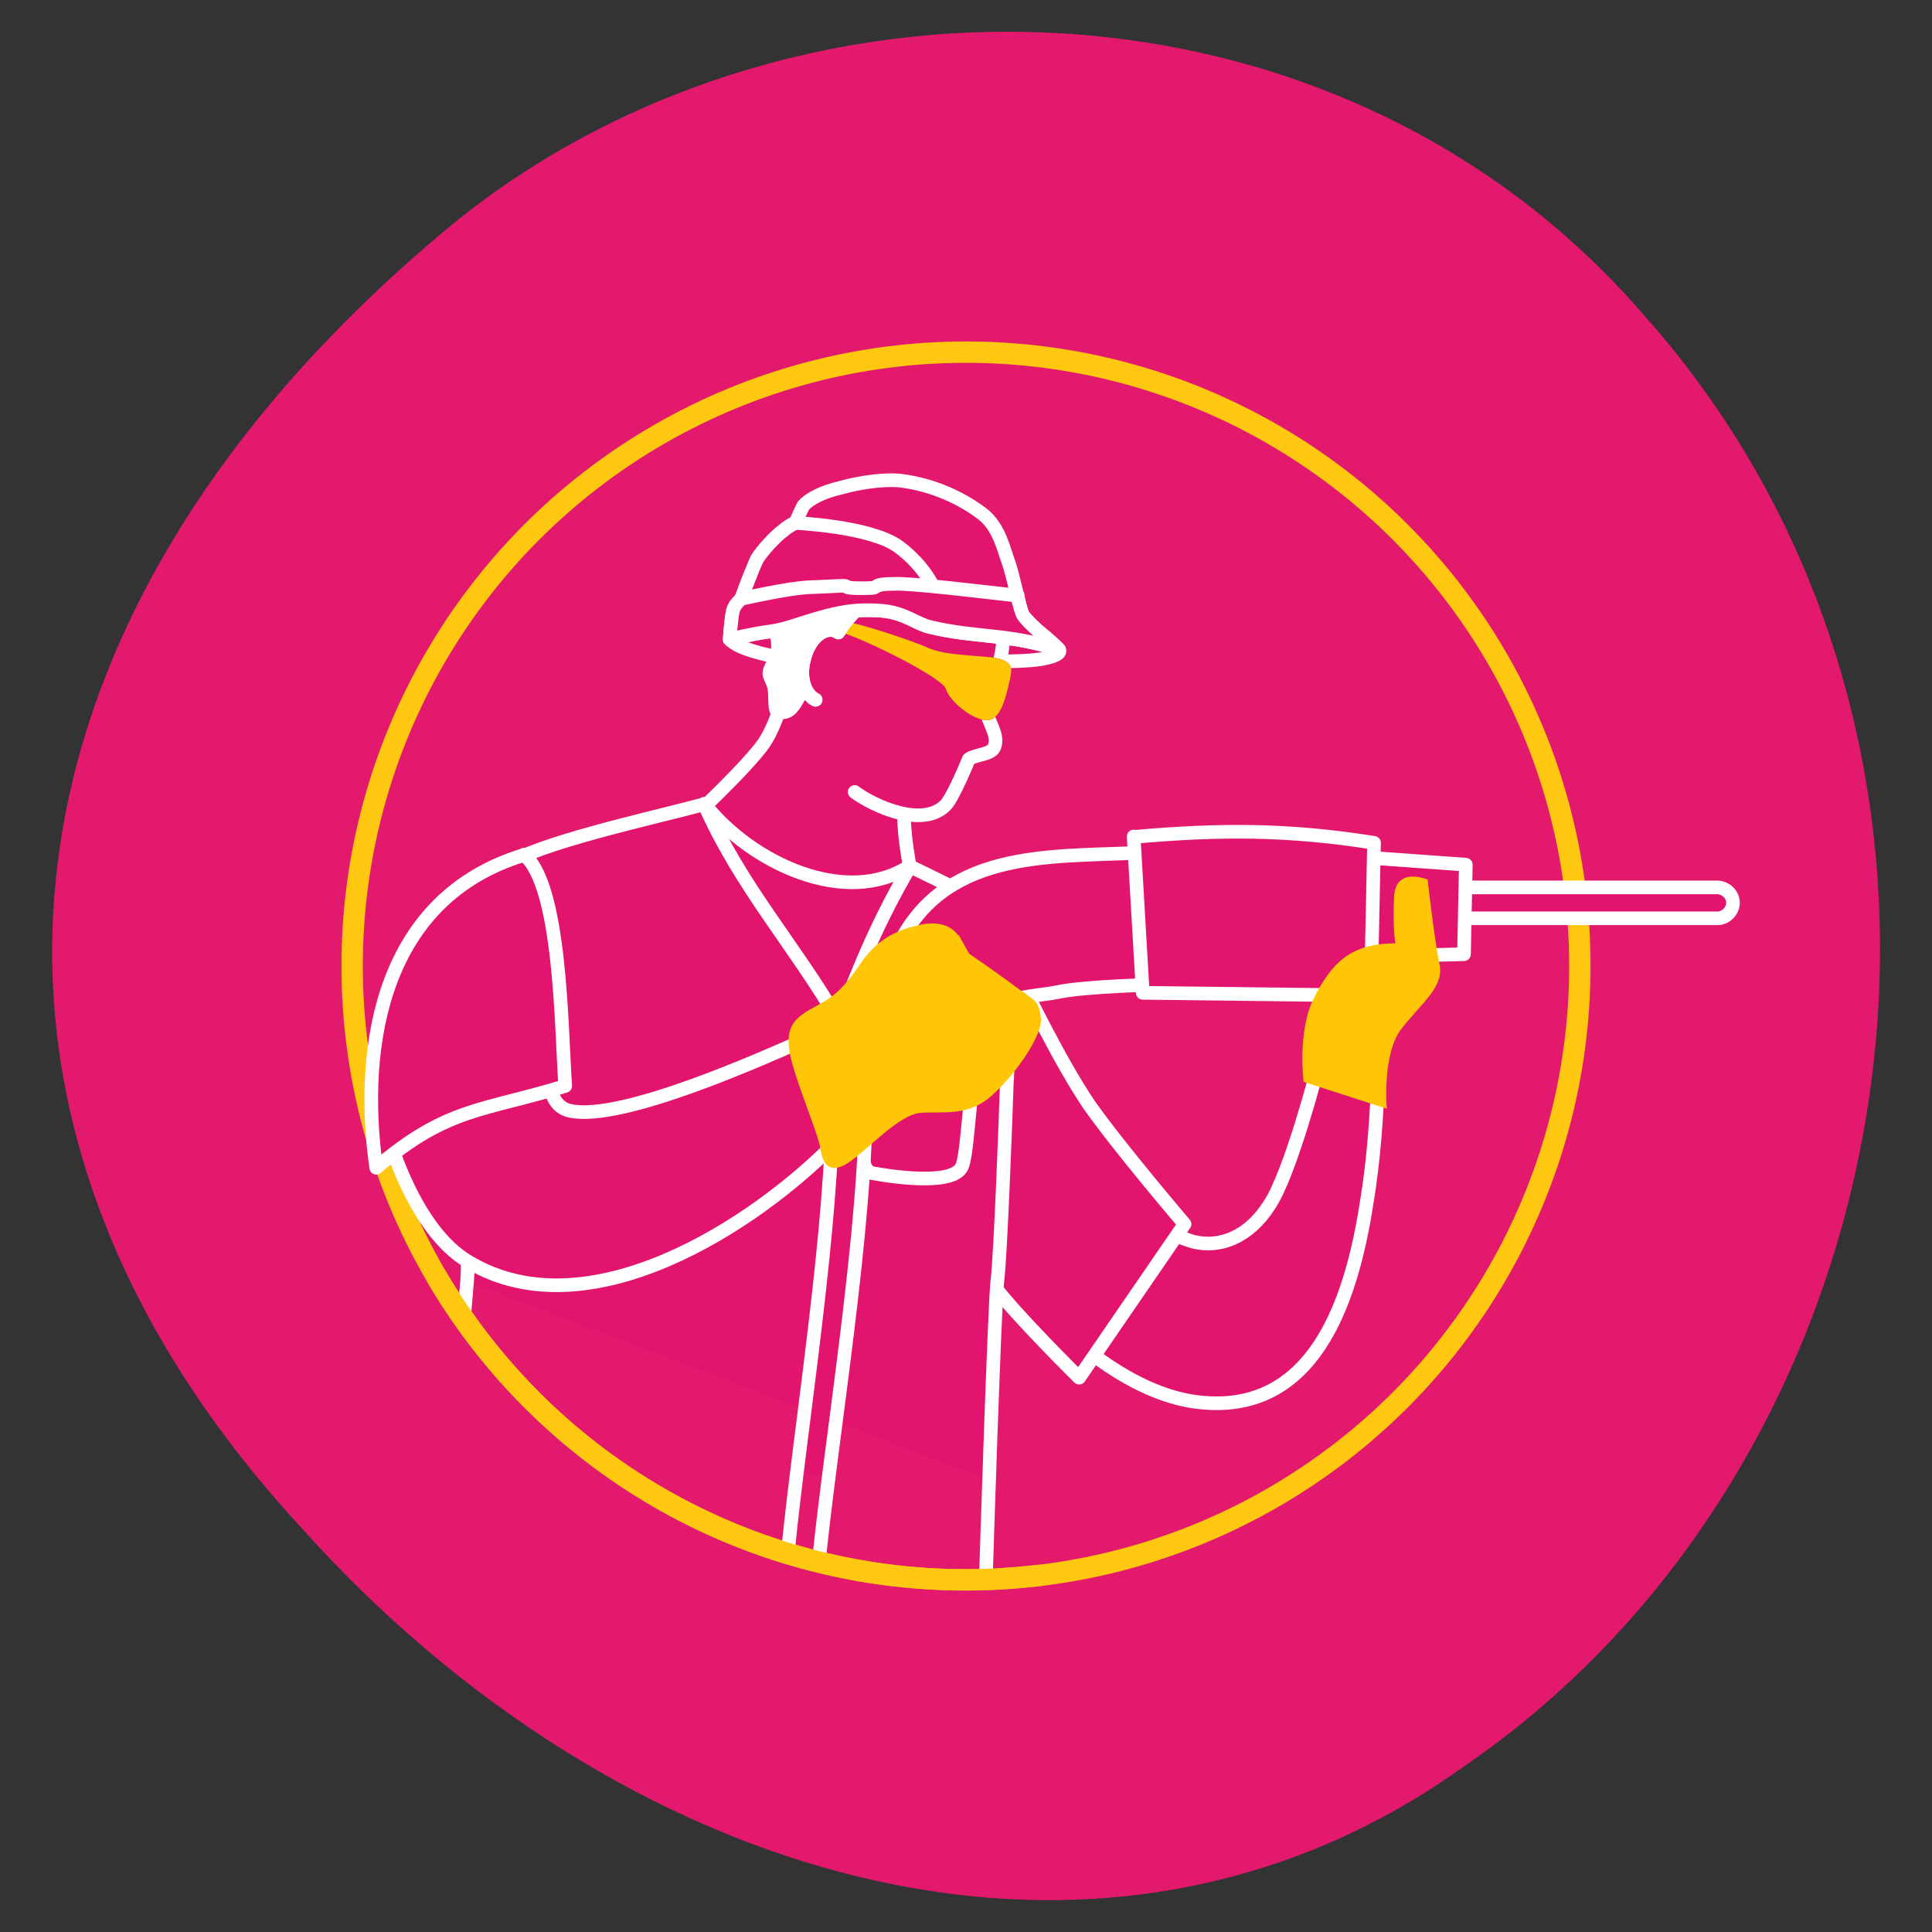 <svg xmlns="http://www.w3.org/2000/svg" xmlns:xlink="http://www.w3.org/1999/xlink" id="Layer_1" version="1.1" viewBox="0 0 425.2 425.2"><rect x="0" y="0" width="425.2" height="425.2" fill="#333333" stroke="none"/><defs><style> .st0 { fill: #fff; } .st0, .st1, .st2 { fill-rule: evenodd; } .st3, .st2 { fill: #fec605; } .st4 { fill: #e3196e; } .st5 { stroke: #fff; stroke-width: 3px; } .st5, .st6 { fill: none; stroke-linecap: round; stroke-linejoin: round; } .st1, .st7 { fill: #e2146d; } .st6 { stroke: #fec710; stroke-width: 4.7px; } </style></defs><path class="st4" d="M361.4,68.9C293-9.8,171.7-10.7,98.2,50.5-2.6,134.6-18.5,244.2,66.2,336.1c68.9,77.1,174.5,110.7,255.5,53,100.8-68.6,125.9-223.9,39.7-320.2"></path><circle id="circle4" class="st6" cx="212.6" cy="212.6" r="135.1"></circle><path class="st7" d="M318.5,202c-1.9,0-3.3-1.4-3.3-3.3s1.4-3.4,3.3-3.4h59.5c1.9.1,3.4,1.6,3.4,3.4s-1.6,3.4-3.4,3.4h-59.5Z"></path><path class="st5" d="M318.5,202c-1.9,0-3.3-1.4-3.3-3.3s1.4-3.4,3.3-3.4h59.5c1.9.1,3.4,1.6,3.4,3.4s-1.6,3.4-3.4,3.4h-59.5Z"></path><polygon class="st1" points="299 188.6 322.6 190.3 322.2 210 299.2 210.6 299 188.6"></polygon><polygon class="st5" points="299 188.6 322.6 190.3 322.2 210 299.2 210.6 299 188.6"></polygon><path class="st1" d="M236.1,294.4s12.5,12.1,26.9,14.1c26.3,3.6,34.4-22.5,37.7-43.3,1.7-10,2.3-20.1,2.6-28.2l-13.2-2.3s-6.1,23.7-10.8,30.6c-4.5,7-10.8,9.4-16.6,8-5.8-1.6-11.2-5.7-11.2-5.7l-15.2,26.8Z"></path><path class="st5" d="M236.1,294.4s12.5,12.1,26.9,14.1c26.3,3.6,34.4-22.5,37.7-43.3,1.7-10,2.3-20.1,2.6-28.2l-13.2-2.3s-6.1,23.7-10.8,30.6c-4.5,7-10.8,9.4-16.6,8-5.8-1.6-11.2-5.7-11.2-5.7l-15.2,26.8Z"></path><path class="st1" d="M225.2,216.9s8,16.7,14.6,26.4c6.8,9.6,20.9,26.1,20.9,26.1l-23.2,33.8s-13.9-13.7-18.9-20.4c-5.1-6.6-8.7-33.4-8.7-33.4l15.2-32.5Z"></path><path class="st5" d="M225.2,216.9s8,16.7,14.6,26.4c6.8,9.6,20.9,26.1,20.9,26.1l-23.2,33.8s-13.9-13.7-18.9-20.4c-5.1-6.6-8.7-33.4-8.7-33.4l15.2-32.5Z"></path><path class="st1" d="M226.7,139.5l6.3,3.4s1.2,1-2.6,1.9c-3.8,1-12.8.7-12.8.7,0,0-.3-2.2-.5-3.9-.3-1.7,0-3.6,0-3.6l9.5,1.5Z"></path><path class="st5" d="M226.7,139.5l6.3,3.4s1.2,1-2.6,1.9c-3.8,1-12.8.7-12.8.7,0,0-.3-2.2-.5-3.9-.3-1.7,0-3.6,0-3.6l9.5,1.5Z"></path><path class="st1" d="M171.7,144.8c-2.9-.7-9.2-1.9-11.1-4.1.7-1.4,4.6-4.4,4.6-4.4h10.1c-1.2,2.9-2.4,5.8-3.6,8.6"></path><path class="st5" d="M171.7,144.8c-2.9-.7-9.2-1.9-11.1-4.1.7-1.4,4.6-4.4,4.6-4.4h10.1c-1.2,2.9-2.4,5.8-3.6,8.6Z"></path><path class="st1" d="M174.1,146.7s-2.2,11.3-6,16.9c-3.9,5.5-16.4,17.1-16.4,17.1,0,0-6.7,13.9-4.3,15.9,2.4,1.9,38.2,43.4,43,44.3,4.9.7,7.6-38.3,7.6-38.3l3.2-7s-2.6-11.1-2.2-17.8c.5-6.7,4.8-28.4,4.8-28.4,0,0,.7-13.9-3.4-15.4-3.9-1.5-26.3,12.6-26.3,12.6"></path><path class="st5" d="M174.1,146.7s-2.2,11.3-6,16.9c-3.9,5.5-16.4,17.1-16.4,17.1,0,0-6.7,13.9-4.3,15.9,2.4,1.9,38.2,43.4,43,44.3,4.9.7,7.6-38.3,7.6-38.3l3.2-7s-2.6-11.1-2.2-17.8c.5-6.7,4.8-28.4,4.8-28.4,0,0,.7-13.9-3.4-15.4-3.9-1.5-26.3,12.6-26.3,12.6Z"></path><path class="st0" d="M170.2,127.9c.3,2.6-2.4,4.8-3.1,7-.9,2.7,2.6,4.1,2.6,6.7.2,2.1-1,3.6-1.7,5.5-.7,2.2.9,3.1,1,5.1.3,2.7-.7,6.7,3.9,6,2.9-.5,3.9-3.9,5.3-6,1.2-1.7,3.8-1.7,4.8-3.6,2.4-4.1,1.9-9.2,6.8-11.3,3.2-1.4,6.1-.3,9.2-.9,2.9-.3,4.9-1.7,7.9-.9,3.6,1,9.1,3.8,12.1.2,1.4-1.7.3-3.8.9-5.5.7-1.9-.5-2.7-.5-4.8.2-8.6-7.7-8.6-13.1-9.9-5.5-1.2-10.1-4.4-16.1-4.9-4.1-.3-6,2.9-9.2,4.3-2.1.9-2.6.5-4.6,1.4-5.8,2.4-7.2,6.1-6.1,11.6"></path><path class="st5" d="M155,176.9c10.4,13.2,31.3,22.8,45.2,13.7"></path><path class="st1" d="M217.9,325.8c.1-3.9,1-38.8,1.6-43.9.7-5.1,1.9-37.9,2-41.2,0-3.3,1.4-21.7,2-25.1s1.3-11.4-2.7-14.1c-3.8-2.9-20.5-10.8-20.5-10.8-6.7,11.4-11.1,21.8-15.7,34.1-9.5-16.5-21.5-29.5-29.6-47.8-12.4,3.3-36.9,8.6-43.8,13.5-7.3,5-8.1,20.7-8.8,35.8-.7,15.2,1.1,47.6.4,55.7"></path><path class="st5" d="M217,346.6c.1-3.9,1.9-59.6,2.5-64.7.7-5.1,1.9-37.9,2-41.2,0-3.3,1.4-21.7,2-25.1s1.3-11.4-2.7-14.1c-3.8-2.9-20.5-10.8-20.5-10.8-6.7,11.4-11.1,21.8-15.7,34.1-9.5-16.5-21.5-29.5-29.6-47.8-12.4,3.3-36.9,8.6-43.8,13.5-7.3,5-8.1,20.7-8.8,35.8-.7,15.2,1.1,47.6.4,55.7l-.7,8.3"></path><path class="st1" d="M85.4,249.8s5.6,20.8,17.7,27.9c26.3,15.8,63-8,81-26.5l-5.4-23.1c-11.1,5-41.8,18.7-53.1,16.4-5.8-1.1-4.6-9.6-4.6-9.6l-35.6,14.8Z"></path><path class="st5" d="M85.4,249.8s5.6,20.8,17.7,27.9c26.3,15.8,63-8,81-26.5l-5.4-23.1c-11.1,5-41.8,18.7-53.1,16.4-5.8-1.1-4.6-9.6-4.6-9.6l-35.6,14.8Z"></path><path class="st1" d="M194.1,226.1s-8.4,30.8-2.1,32.1c6.1,1.1,18.4,2.6,19.8-1.7,1.6-4.1,1.6-25.9,5.8-31.9,4.3-6,9.1-5,15.4-6.3,6.3-1.3,22.3-1.6,22.3-1.6l-1-29.2c-20.1,1.3-43.5-1.4-55.1,17.8-4.1,6.8-5.1,20.8-5.1,20.8"></path><path class="st5" d="M194.1,226.1s-8.4,30.8-2.1,32.1c6.1,1.1,18.4,2.6,19.8-1.7,1.6-4.1,1.6-25.9,5.8-31.9,4.3-6,9.1-5,15.4-6.3,6.3-1.3,22.3-1.6,22.3-1.6l-1-29.2c-20.1,1.3-43.5-1.4-55.1,17.8-4.1,6.8-5.1,20.8-5.1,20.8Z"></path><path class="st1" d="M249.5,184.1l2,34.4,50.2.6.7-33.6c-18.8-3-34-3-52.9-1.3"></path><path class="st5" d="M249.5,184.1l2,34.4,50.2.6.7-33.6c-18.8-3-34-3-52.9-1.3Z"></path><path class="st7" d="M175.4,324.3c2.6-26.2,8.1-55.5,7.8-83.2,0-2,1.6-3.7,3.7-3.7s3.6,1.6,3.6,3.6c.4,28.1-5.2,57.7-7.8,84"></path><path class="st5" d="M173.5,340.6c2.6-26.2,10-71.9,9.7-99.5,0-2,1.6-3.7,3.7-3.7s3.6,1.6,3.6,3.6c.4,28.1-7.7,76.5-10.3,102.8"></path><path class="st1" d="M188.1,174.3c4.3,3.2,15,8,20,2.9,1.7-1.7,5.1-10.1,5.1-10.1,1.2-1,4.9-1,5.6-2.6,1.4-3.4-2.6-6.5-1.5-9.7,2.2-6.7,5.3-15.2,2.4-22.2-.3-.7-3.4-2.6-4.4-3.1-5.5-2.7-10.8-3.1-16.7-1.4-5.8,1.6-10.7,5.8-14.1,11.1-.3-.2-.7-.4-1.1-.5-2.7-.5-5.6,2.4-6.5,6.7-1,3.8.3,7.5,2.6,8.6"></path><path class="st5" d="M188.1,174.3c4.3,3.2,15,8,20,2.9,1.7-1.7,5.1-10.1,5.1-10.1,1.2-1,4.9-1,5.6-2.6,1.4-3.4-2.6-6.5-1.5-9.7,2.2-6.7,5.3-15.2,2.4-22.2-.3-.7-3.4-2.6-4.4-3.1-5.5-2.7-10.8-3.1-16.7-1.4-5.8,1.6-10.7,5.8-14.1,11.1-.3-.2-.7-.4-1.1-.5-2.7-.5-5.6,2.4-6.5,6.7-1,3.8.3,7.5,2.6,8.6"></path><path class="st1" d="M176.8,111.3c1.5-1.7,4.6-3.1,8-3.9,4.9-1.4,10.8-2.1,14.2-1.5,6.3.9,12.5,3.6,17.2,7.2,3.8,2.9,4.8,8.2,5.8,10.8.9,2.4,2.6,10.8,3.1,11.4.5.9,2.9,3.2,3.8,3.9.9.7,4.8,4.1,4.1,3.8-10.8-3.6-18.4-2.6-28.3-5-3.1-.7-5.6-3.2-10.8-3.6-4.9-.3-7.9,0-13.3,1.5-5.3,1.5-7.5,2.6-11.3,3.1-3.9.5-8.7,1.7-8.7,1.7,0,0,.3-4.6.7-6.2.5-1.5,1.5-2.1,1.9-2.9.3-.9,2.2-6,3.4-8.6,1-1.7,4.1-5.1,5.8-6.3,1.4-1.2,2.7-1.7,2.7-1.7.2-.5,1.6-3.6,1.7-3.7"></path><path class="st5" d="M176.8,111.3c1.5-1.7,4.6-3.1,8-3.9,4.9-1.4,10.8-2.1,14.2-1.5,6.3.9,12.5,3.6,17.2,7.2,3.8,2.9,4.8,8.2,5.8,10.8.9,2.4,2.6,10.8,3.1,11.4.5.9,2.9,3.2,3.8,3.9.9.7,4.8,4.1,4.1,3.8-10.8-3.6-18.4-2.6-28.3-5-3.1-.7-5.6-3.2-10.8-3.6-4.9-.3-7.9,0-13.3,1.5-5.3,1.5-7.5,2.6-11.3,3.1-3.9.5-8.7,1.7-8.7,1.7,0,0,.3-4.6.7-6.2.5-1.5,1.5-2.1,1.9-2.9.3-.9,2.2-6,3.4-8.6,1-1.7,4.1-5.1,5.8-6.3,1.4-1.2,2.7-1.7,2.7-1.7.2-.5,1.6-3.6,1.7-3.7Z"></path><path class="st1" d="M161.3,134.6h0c.5-1.5,1.5-2.1,1.9-2.9.3-.9,2.2-6,3.4-8.6,1-1.7,4.1-5.1,5.8-6.3,1.4-1.2,2.7-1.7,2.7-1.7,0,0,16.2.7,22.5,5.1,6.3,4.6,8.2,9.9,8.2,9.9,0,0-25.9,2.6-28.5,3.4-1.7.7-10.4.9-16,1"></path><path class="st5" d="M161.3,134.6h0c.5-1.5,1.5-2.1,1.9-2.9.3-.9,2.2-6,3.4-8.6,1-1.7,4.1-5.1,5.8-6.3,1.4-1.2,2.7-1.7,2.7-1.7,0,0,16.2.7,22.5,5.1,6.3,4.6,8.2,9.9,8.2,9.9,0,0-25.9,2.6-28.5,3.4-1.7.7-10.4.9-16,1Z"></path><path class="st1" d="M223.9,131.2c.5,2.1,1,3.8,1.2,4.1.5.9,2.9,3.2,3.8,3.9.9.7,4.8,4.1,4.1,3.8-10.8-3.6-18.4-2.6-28.3-5-3.1-.7-5.6-3.2-10.8-3.6-4.9-.3-7.9,0-13.3,1.5-5.3,1.5-7.5,2.6-11.3,3.1-3.9.5-8.7,1.7-8.7,1.7,0,0,.3-4.6.7-6.2.3-1.5,1.4-2.1,1.7-2.7,4.8-1,12.1-2.6,16.2-2.6,5.6-.2,7-.5,7.2,0,.3.3,4.3.3,5.6.2s0-.9,4.8-.9c3.6-.2,19.3,1.7,27.2,2.6"></path><path class="st5" d="M223.9,131.2c.5,2.1,1,3.8,1.2,4.1.5.9,2.9,3.2,3.8,3.9.9.7,4.8,4.1,4.1,3.8-10.8-3.6-18.4-2.6-28.3-5-3.1-.7-5.6-3.2-10.8-3.6-4.9-.3-7.9,0-13.3,1.5-5.3,1.5-7.5,2.6-11.3,3.1-3.9.5-8.7,1.7-8.7,1.7,0,0,.3-4.6.7-6.2.3-1.5,1.4-2.1,1.7-2.7,4.8-1,12.1-2.6,16.2-2.6,5.6-.2,7-.5,7.2,0,.3.3,4.3.3,5.6.2s0-.9,4.8-.9c3.6-.2,19.3,1.7,27.2,2.6Z"></path><path class="st1" d="M115.2,188.2c-30.7,9.4-36.3,41.2-32.4,68.8,15.7-13.4,23.5-12.4,41.6-18-.9-12.7-.9-44.2-9.1-50.9"></path><path class="st5" d="M115.2,188.2c-30.7,9.4-36.3,41.2-32.4,68.8,15.7-13.4,23.5-12.4,41.6-18-.9-12.7-.9-44.2-9.1-50.9Z"></path><path class="st2" d="M210.9,205.9s-2.1-3.7-8.2-2.4c-6.3,1.3-10.1,3.9-13.2,8.4-3.1,4.6-5.3,7-9.1,9.1-3.8,2.1-7.3,3.6-6.8,9.1.3,5.4,6.5,19,7,22.9.6,4,2.6,5.3,6.4,2.7,4-2.7,11-10.6,15.8-10.8,4.7-.3,10.4.9,15.6-3.9,5.3-4.8,11.1-13.2,10.7-17-.6-3.9-1.1-3.6-5.4-6.7-4.1-3.1-10.4-7.4-10.4-7.4l-2.3-4.1Z"></path><path class="st2" d="M289.1,219.8c-3.6,7.3-2.2,18.3-2.2,18.3l18.3,5.9s-1.1-12.3,3.4-17.8c4.5-5.7,9.3-9.1,8.2-14.1-1.1-5-2.6-18.5-2.6-18.5,0,0-7.1-3.1-7.4,3.9-.3,7.1.3,10.1.3,10.1-8.8.1-13.5,3.1-18,12.2"></path><path class="st1" d="M186,142.5c5.6,1.7,21.2,6.6,22.1,9,.9,2.9,6.1,7.2,9.4,7,3.1-.2,4.3-7,4.8-9.2.5-2.2.7-3.9-3.8-4.6-4.4-.5-10.6-.5-14.2-2.1-2.4-1.1-10.3-3.7-15.9-5"></path><path class="st3" d="M185.5,139.3c5.6,1.7,21.8,9.9,22.6,12.2.9,2.9,6.1,7.2,9.4,7,3.1-.2,4.3-7,4.8-9.2.5-2.2.7-3.9-3.8-4.6-4.4-.5-10.6-.5-14.2-2.1-2.4-1.1-11.2-4.2-16.7-5.5"></path><path id="circle41" data-name="circle4" class="st6" d="M228.9,346.7c-5.4.6-10.8,1-16.3,1-49.6,0-92.9-26.7-116.4-66.5"></path><path class="st5" d="M187.7,135c-1.2,1.3-2.3,2.7-3.2,4.2-.3-.2-.7-.4-1.1-.5-2.7-.5-5.6,2.4-6.5,6.7-1,3.8.3,7.5,2.6,8.6"></path></svg>